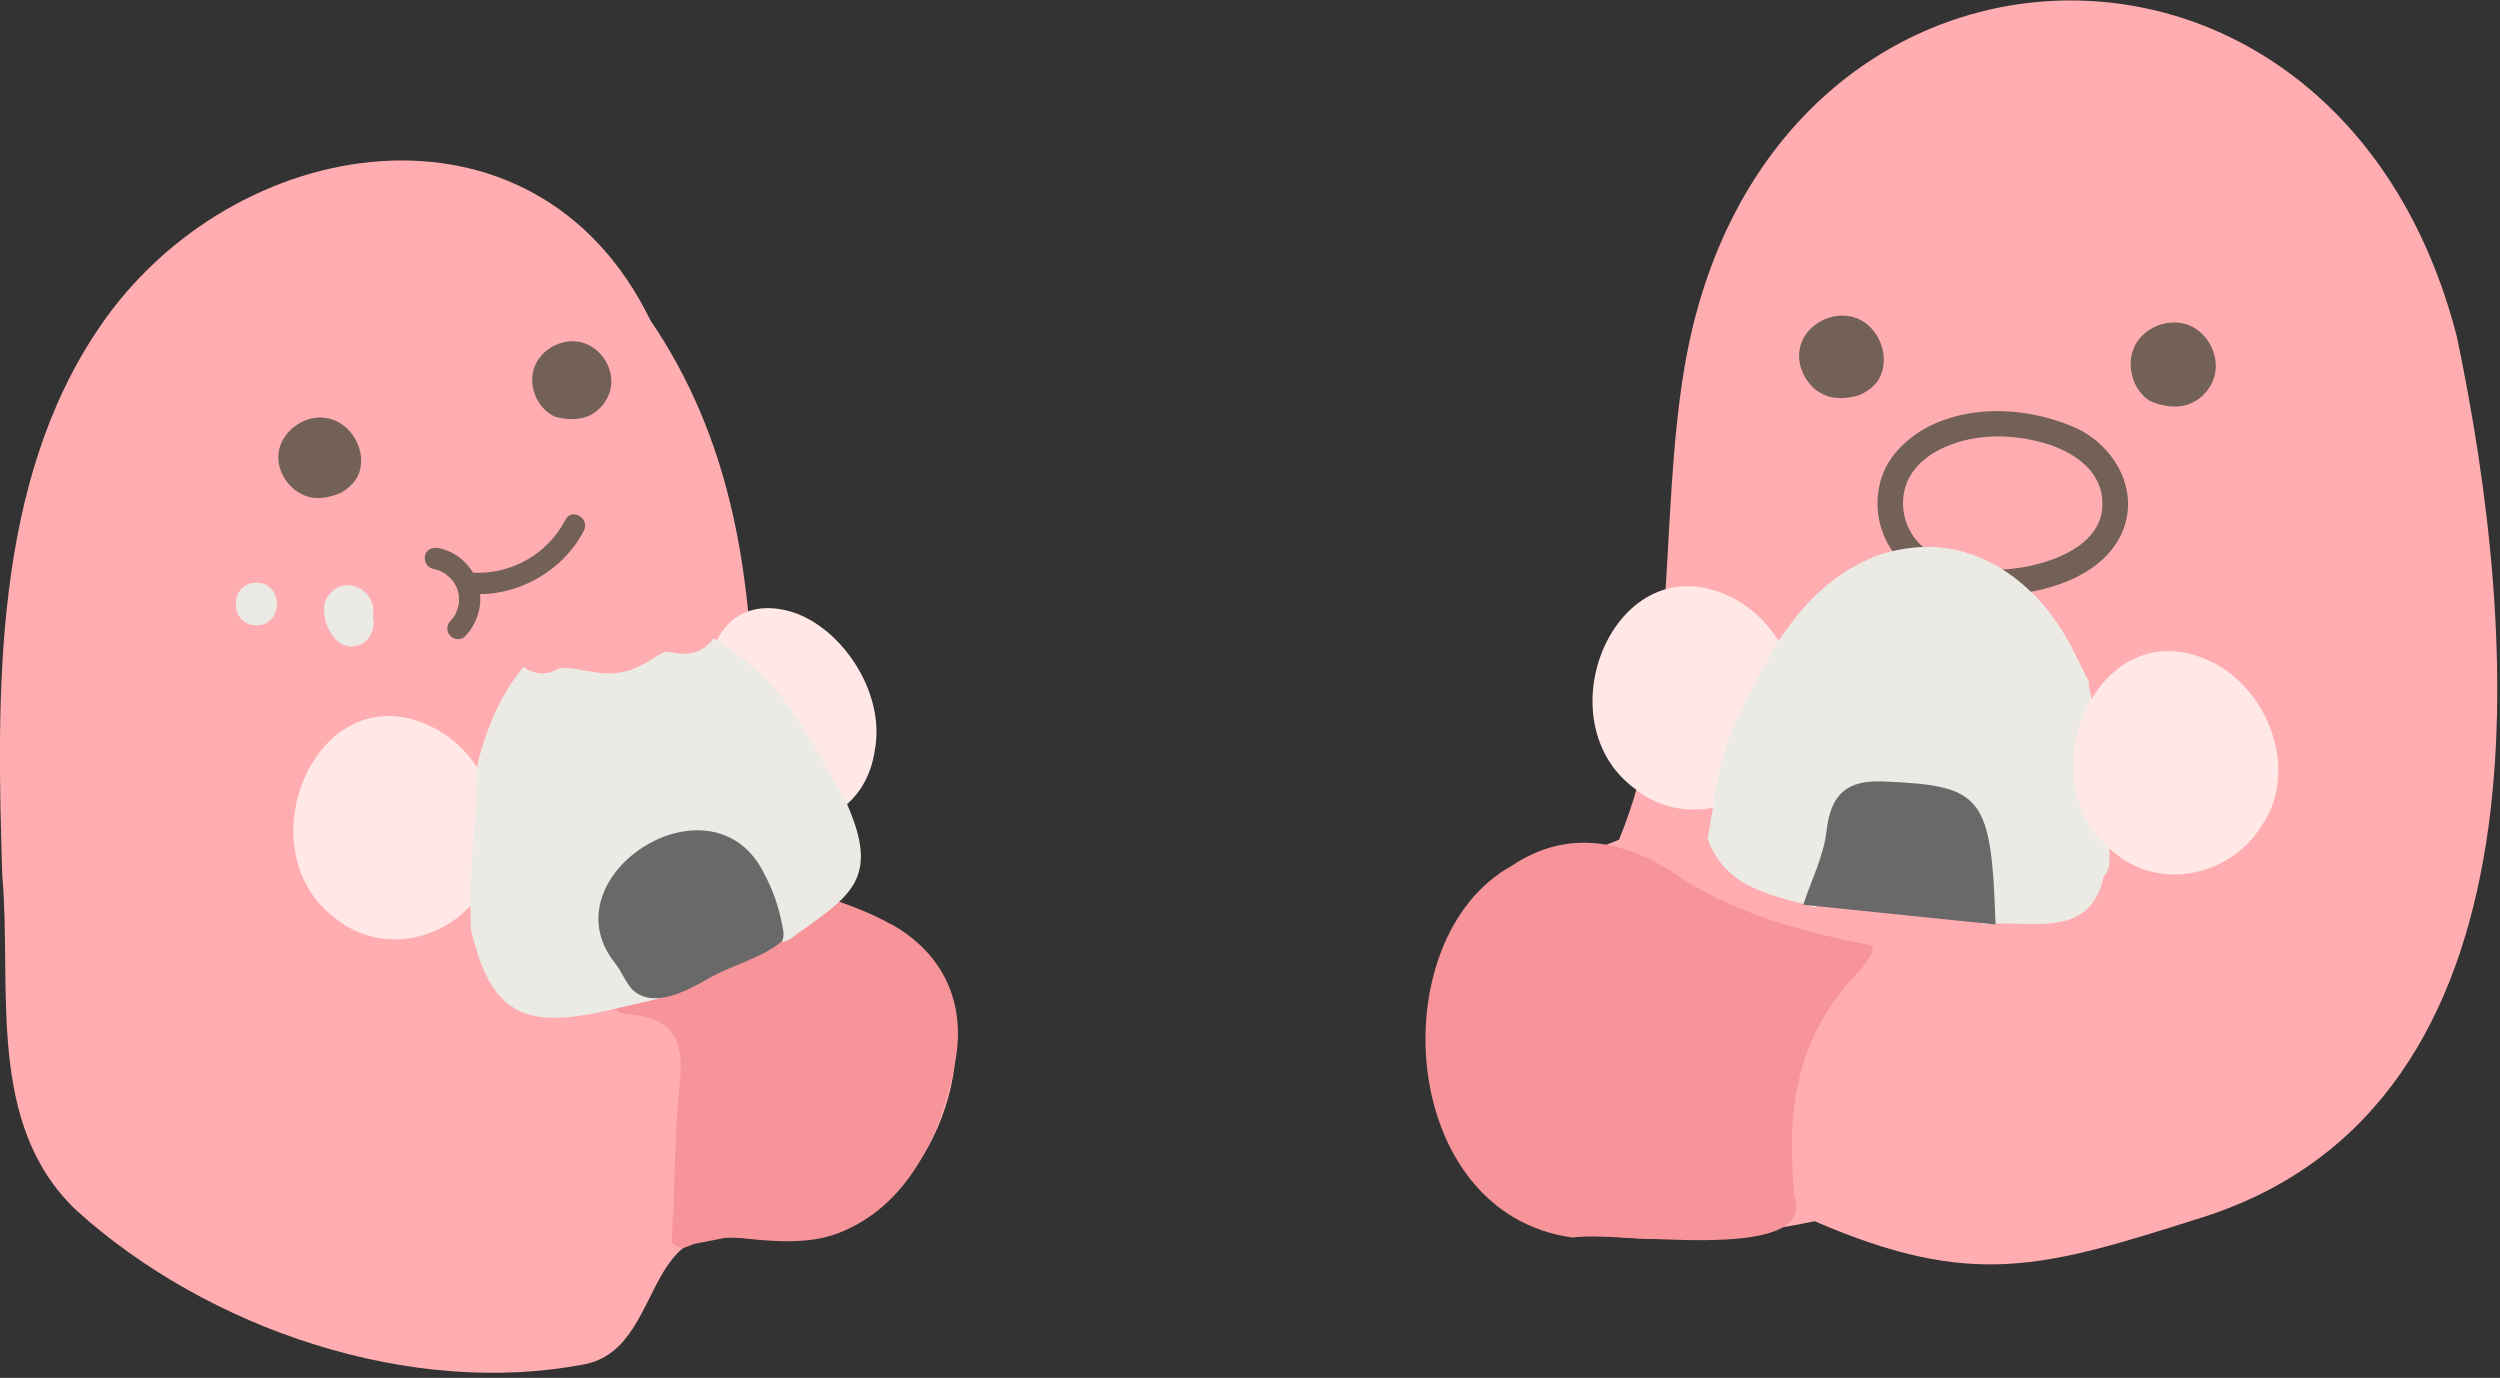 <svg xmlns="http://www.w3.org/2000/svg" width="176" height="97" fill="none"><rect width="100%" height="100%" fill="#333333" stroke="none"/><path fill="#FFADB1" d="M48.148 87.8c2.84-1.55 6.74.21 9.83-.85 7.1-1.65 11.73-12.5 7.99-18.64-2.04-3.3-6.14-4.28-9.34-5.9-6.73-3.36.73-22.87-10.84-39.86-8.15-16.76-29.47-13.29-38.8.51C-.492 34.04-.242 48.7.158 61.61c.7 7.95-1.19 17.51 5.21 23.59 9.23 8.36 23.55 13.24 35.85 10.83 4.05-.83 4.3-6.17 6.94-8.22z"/><path fill="#FFE8E6" d="M54.438 57.174c-6.48-2.9-6.52-16.1 1.04-14.17 3.57.91 6.93 5.63 6.1 9.86-.54 3.69-3.76 5.93-7.01 4.38l-.14-.06zM23.528 64.584c-6.5-4.97-1.05-17.66 7.15-13.27 3.87 2.08 5.9 7.74 3.15 11.53-2.18 3.36-6.95 4.44-10.16 1.85z"/><path fill="#EBEAE4" d="M23.328 44.133s0 .04.01.06l-.05-.4v.08l.05-.4s-.01.05-.02.07l.15-.36s-.02.03-.03.05l2.36-.3s-.07-.08-.11-.12l.23.3c-.08-.1-.14-.21-.2-.33l.15.36a2 2 0 0 1-.11-.39l.05.4c-.01-.1-.02-.2 0-.3l-.05.4s0-.03.01-.05l-.15.36s.02-.03.03-.05l-.23.3.02-.02-.3.23s.02-.01.03-.02l-.36.15s.03 0 .05-.01l-.4.05h.05l-.4-.05s.04 0 .07.02l-.36-.15s.04.02.06.04l-.3-.23s.04.03.05.05l-.23-.3c.04.05.07.11.09.16.09.17.22.32.39.42q.21.195.51.27.3.09.6.03c.2 0 .39-.07.56-.18l.3-.23c.19-.19.31-.41.39-.66l.05-.4c0-.27-.07-.52-.2-.76a1.85 1.85 0 0 0-.72-.78s-.02-.01-.03-.02l-.36-.15c-.16-.05-.33-.07-.5-.07-.28 0-.59.08-.83.23-.26.15-.44.35-.6.6-.18.29-.25.65-.23.99 0 .11.02.22.04.33s.03.22.05.33c.04.15.1.3.16.44s.12.29.21.42c.12.18.26.36.41.52.19.19.41.31.66.39q.3.09.6.03c.2 0 .39-.07.56-.18.23-.13.4-.31.54-.54 0-.01.01-.02.02-.03v-.02c.06-.12.11-.24.16-.36.03-.09.04-.17.05-.27.01-.08.03-.18.03-.27 0-.1-.04-.32-.06-.42 0-.02 0-.03-.01-.05q-.075-.3-.27-.51-.165-.24-.42-.39c-.17-.11-.36-.17-.56-.18-.2-.04-.4-.04-.6.03l-.36.15c-.23.13-.4.31-.54.54l-.15.36c-.07.27-.07.53 0 .8zM18.048 44.023c1.93 0 1.93-3 0-3s-1.93 3 0 3"/><path fill="#F79499" d="M62.718 65.062c-2.61-1.46-5.64-2.17-8.48-3.21-3.73 1.87-7.49 3.67-11.15 5.68-.74.41-1.05 1.59-1.56 2.41.91.52 1.8 1.41 2.75 1.48 3.26.23 3.88 1.97 3.58 4.86-.32 3.1-.35 6.22-.46 9.34-.01.04-.03.08-.03.12l-.09 1.54c-.02.3.24.47.5.48.14.09.32.13.51.04.19-.08.39-.15.58-.23.85-.17 1.7-.33 2.55-.5 2.7.32 5.39.6 7.63-.27 4.86-1.89 7.22-6.89 8.2-12.06.79-4.18-.88-7.66-4.52-9.69z"/><path fill="#EBEAE4" d="m59.598 56.51-.07-.17c-1.53-2.54-2.89-5.31-4.77-7.62-1.45-1.63-2.98-2.89-4.53-3.79a2.4 2.4 0 0 1-1.89 1.09c-.41.02-.82-.05-1.23-.11-.05 0-.13-.01-.21-.02h-.08s-.02 0-.03.01c-.03.02-.06.03-.08.04-.13.07-.26.13-.36.19-.97.62-1.87 1.16-3.05 1.26-.97.08-1.98-.17-2.93-.32-.08 0-.16-.02-.24-.02-.21-.02-.41-.03-.62-.02.03.04-.02.09-.2.04l-.06.03c-.77.49-1.7.35-2.39-.15-1.28 1.54-2.32 3.55-3.02 6.02-.49 1.49-.22 2.84-.35 4.36-.26 2.7-.45 5.44-.32 8.16 1.47 6.24 4.05 6.94 9.98 5.57 1.42-.35 2.88-.62 4.27-1.07.19-.11.04-.23-.32-.36-3.69-.76-5.74-4.87-2.96-7.79 1.42-1.28 3.52-2.6 5.38-2.8 2.83-.48 4.31 3.55 5.1 6.7.23.78.71.63 1.29.16 3.99-2.85 6.08-3.99 3.68-9.39z"/><path fill="#696969" d="M49.898 68.876c1.63-.94 3.74-1.42 5.15-2.61.26-.45 0-1.12-.09-1.65-.21-.95-.59-2.05-1.11-3.01-3.58-7.55-15.47.05-10.54 6.21.45.57.78 1.45 1.27 1.91 1.46 1.27 3.7.06 5.16-.76l.16-.08z"/><path fill="#736157" d="M30.428 40.037c.12.02.23.05.34.08.06.02.11.04.17.06.08.03-.07-.04.05.02.1.05.21.11.31.17.05.03.1.07.15.1.06.04-.05-.05.04.04.09.08.17.16.26.24.04.04.08.09.12.13.08.09-.09-.14.03.04.06.1.13.2.18.3.03.05.05.1.08.16.05.11-.05-.16.02.05.04.12.07.23.1.35l.03.15c-.02-.15 0 .09 0 .09v.37c0 .05 0 .1-.01.15.02-.13-.01.03-.02.06-.1.49-.28.82-.57 1.12s-.29.77 0 1.06.78.3 1.06 0c.92-.98 1.31-2.46.86-3.75s-1.5-2.2-2.79-2.45c-.38-.07-.83.11-.92.52-.08.37.11.84.52.92z"/><path fill="#736157" d="M33.218 41.809c3.2.22 6.43-1.61 7.89-4.46.44-.86-.86-1.62-1.3-.76-1.24 2.42-3.88 3.91-6.59 3.72-.4-.03-.75.36-.75.75 0 .43.34.72.75.75M23.118 29.453c-1.54-.35-3.26.81-3.5 2.37s1.09 3.19 2.67 3.24c.57.02 1.14-.14 1.67-.35 0 0 1.12-.54 1.39-1.63.38-1.54-.68-3.29-2.22-3.63zM40.928 24.099c-1.32-.33-2.82.46-3.3 1.73s.14 2.85 1.36 3.47c0 0 .87.35 1.95.14 1.07-.21 1.94-1.18 2.08-2.26.18-1.35-.77-2.75-2.09-3.08"/><path fill="#FFADB1" d="M113.978 59.116c-6.78 2.81-10.77 1.87-12.17 11.09-2.83 18.15 12.6 18.51 25.95 15.77 11.12 4.81 16.08 3.29 27.34-.29 24.94-7.97 22.19-41.34 17.87-61.96-8.4-32.81-48.83-31.05-54.39 2.2-1.82 10.84-.39 23.05-4.6 33.19"/><path fill="#F79499" d="M131.077 68.175c.28-.48.89-1.04.73-1.62-4.55-.85-9.26-2.11-13.23-4.6-3.79-2.69-8.01-3.79-12.17-.99-9.17 5.07-8.07 24.47 4.31 26.16 2.97-.5 16.93 1.89 15.66-2.74.04.07-.05-.15-.08-.25.01-.02 0-.34 0-.33-.55-6.06.31-11.13 4.77-15.64z"/><path fill="#FFE8E6" d="M114.987 55.444c-6.5-4.97-1.05-17.66 7.15-13.27 3.87 2.08 5.9 7.74 3.15 11.53-2.18 3.36-6.95 4.44-10.16 1.85z"/><path fill="#EBEAE4" d="M148.498 60.737c-.03-4.21-.53-8.4-1.47-12.5 0-.07.02-.14.03-.2-.4-.81-.79-1.62-1.2-2.42-4.48-8.63-13.72-9.55-19.59-1.95-.41.54-.8 1.09-1.2 1.64-1.17 2.29-2.58 4.5-3.44 6.91-.78 2.17-.96 4.55-1.4 6.83 1.29 3.56 4.6 3.95 7.59 4.82.5-1.5 1.26-2.98 1.43-4.52.26-2.27 1.24-3.13 3.51-3.04 6.06.25 6.59.87 6.85 8.77 3.21-.42 7.5 1.21 8.49-3.4.24-.25.4-.58.39-.95z"/><path fill="#736157" d="M135.747 32.135c2.32-1.6 5.46-1.71 8.1-.96 2.11.59 4.25 1.99 4.16 4.44-.09 2.59-3.02 3.79-5.18 4.24-2.45.52-5.67.32-7.6-1.49a4.06 4.06 0 0 1-1.23-3.36c.13-1.24.79-2.16 1.75-2.86.39-.29.59-.78.32-1.23-.23-.39-.84-.61-1.23-.32-1.2.88-2.13 1.95-2.49 3.43s-.14 3.03.6 4.33c1.66 2.91 5.59 3.77 8.68 3.49s6.88-1.6 7.94-4.81c.94-2.88-.92-5.82-3.55-6.96-3.45-1.49-7.97-1.69-11.18.52-.95.65-.05 2.21.91 1.55zM130.667 22.389c-1.52-.57-3.44.35-3.9 1.91-.47 1.56.65 3.4 2.25 3.68.58.1 1.18.02 1.75-.12 0 0 1.22-.39 1.65-1.46.61-1.51-.22-3.44-1.74-4.01zM154.118 22.904c-1.36-.55-3.08.07-3.78 1.36s-.27 3.07.93 3.91c0 0 .88.5 2.06.44s2.25-.97 2.56-2.1c.4-1.41-.41-3.06-1.77-3.61"/><path fill="#EBEAE4" d="M148.498 60.737c-.03-4.21-.53-8.4-1.47-12.5 0-.07.02-.14.03-.2-.4-.81-.79-1.62-1.2-2.42-4.48-8.63-13.72-9.55-19.59-1.95-.41.54-.8 1.09-1.2 1.64-1.17 2.29-2.58 4.5-3.44 6.91-.78 2.17-.96 4.55-1.4 6.83 1.29 3.56 4.6 3.95 7.59 4.82.5-1.5 1.26-2.98 1.43-4.52.26-2.27 1.24-3.13 3.51-3.04 6.06.25 6.59.87 6.85 8.77 3.21-.42 7.5 1.21 8.49-3.4.24-.25.4-.58.39-.95z"/><path fill="#696969" d="M126.947 63.696c.57-1.73 1.44-3.42 1.64-5.19.3-2.61 1.42-3.6 4.03-3.49 6.96.29 7.57 1 7.87 10.07-4.51-.46-9.03-.93-13.54-1.39"/><path fill="#FFE8E6" d="M148.827 60.014c-6.5-4.97-1.05-17.66 7.15-13.27 3.87 2.08 5.9 7.74 3.15 11.53-2.18 3.36-6.95 4.44-10.16 1.85z"/></svg>